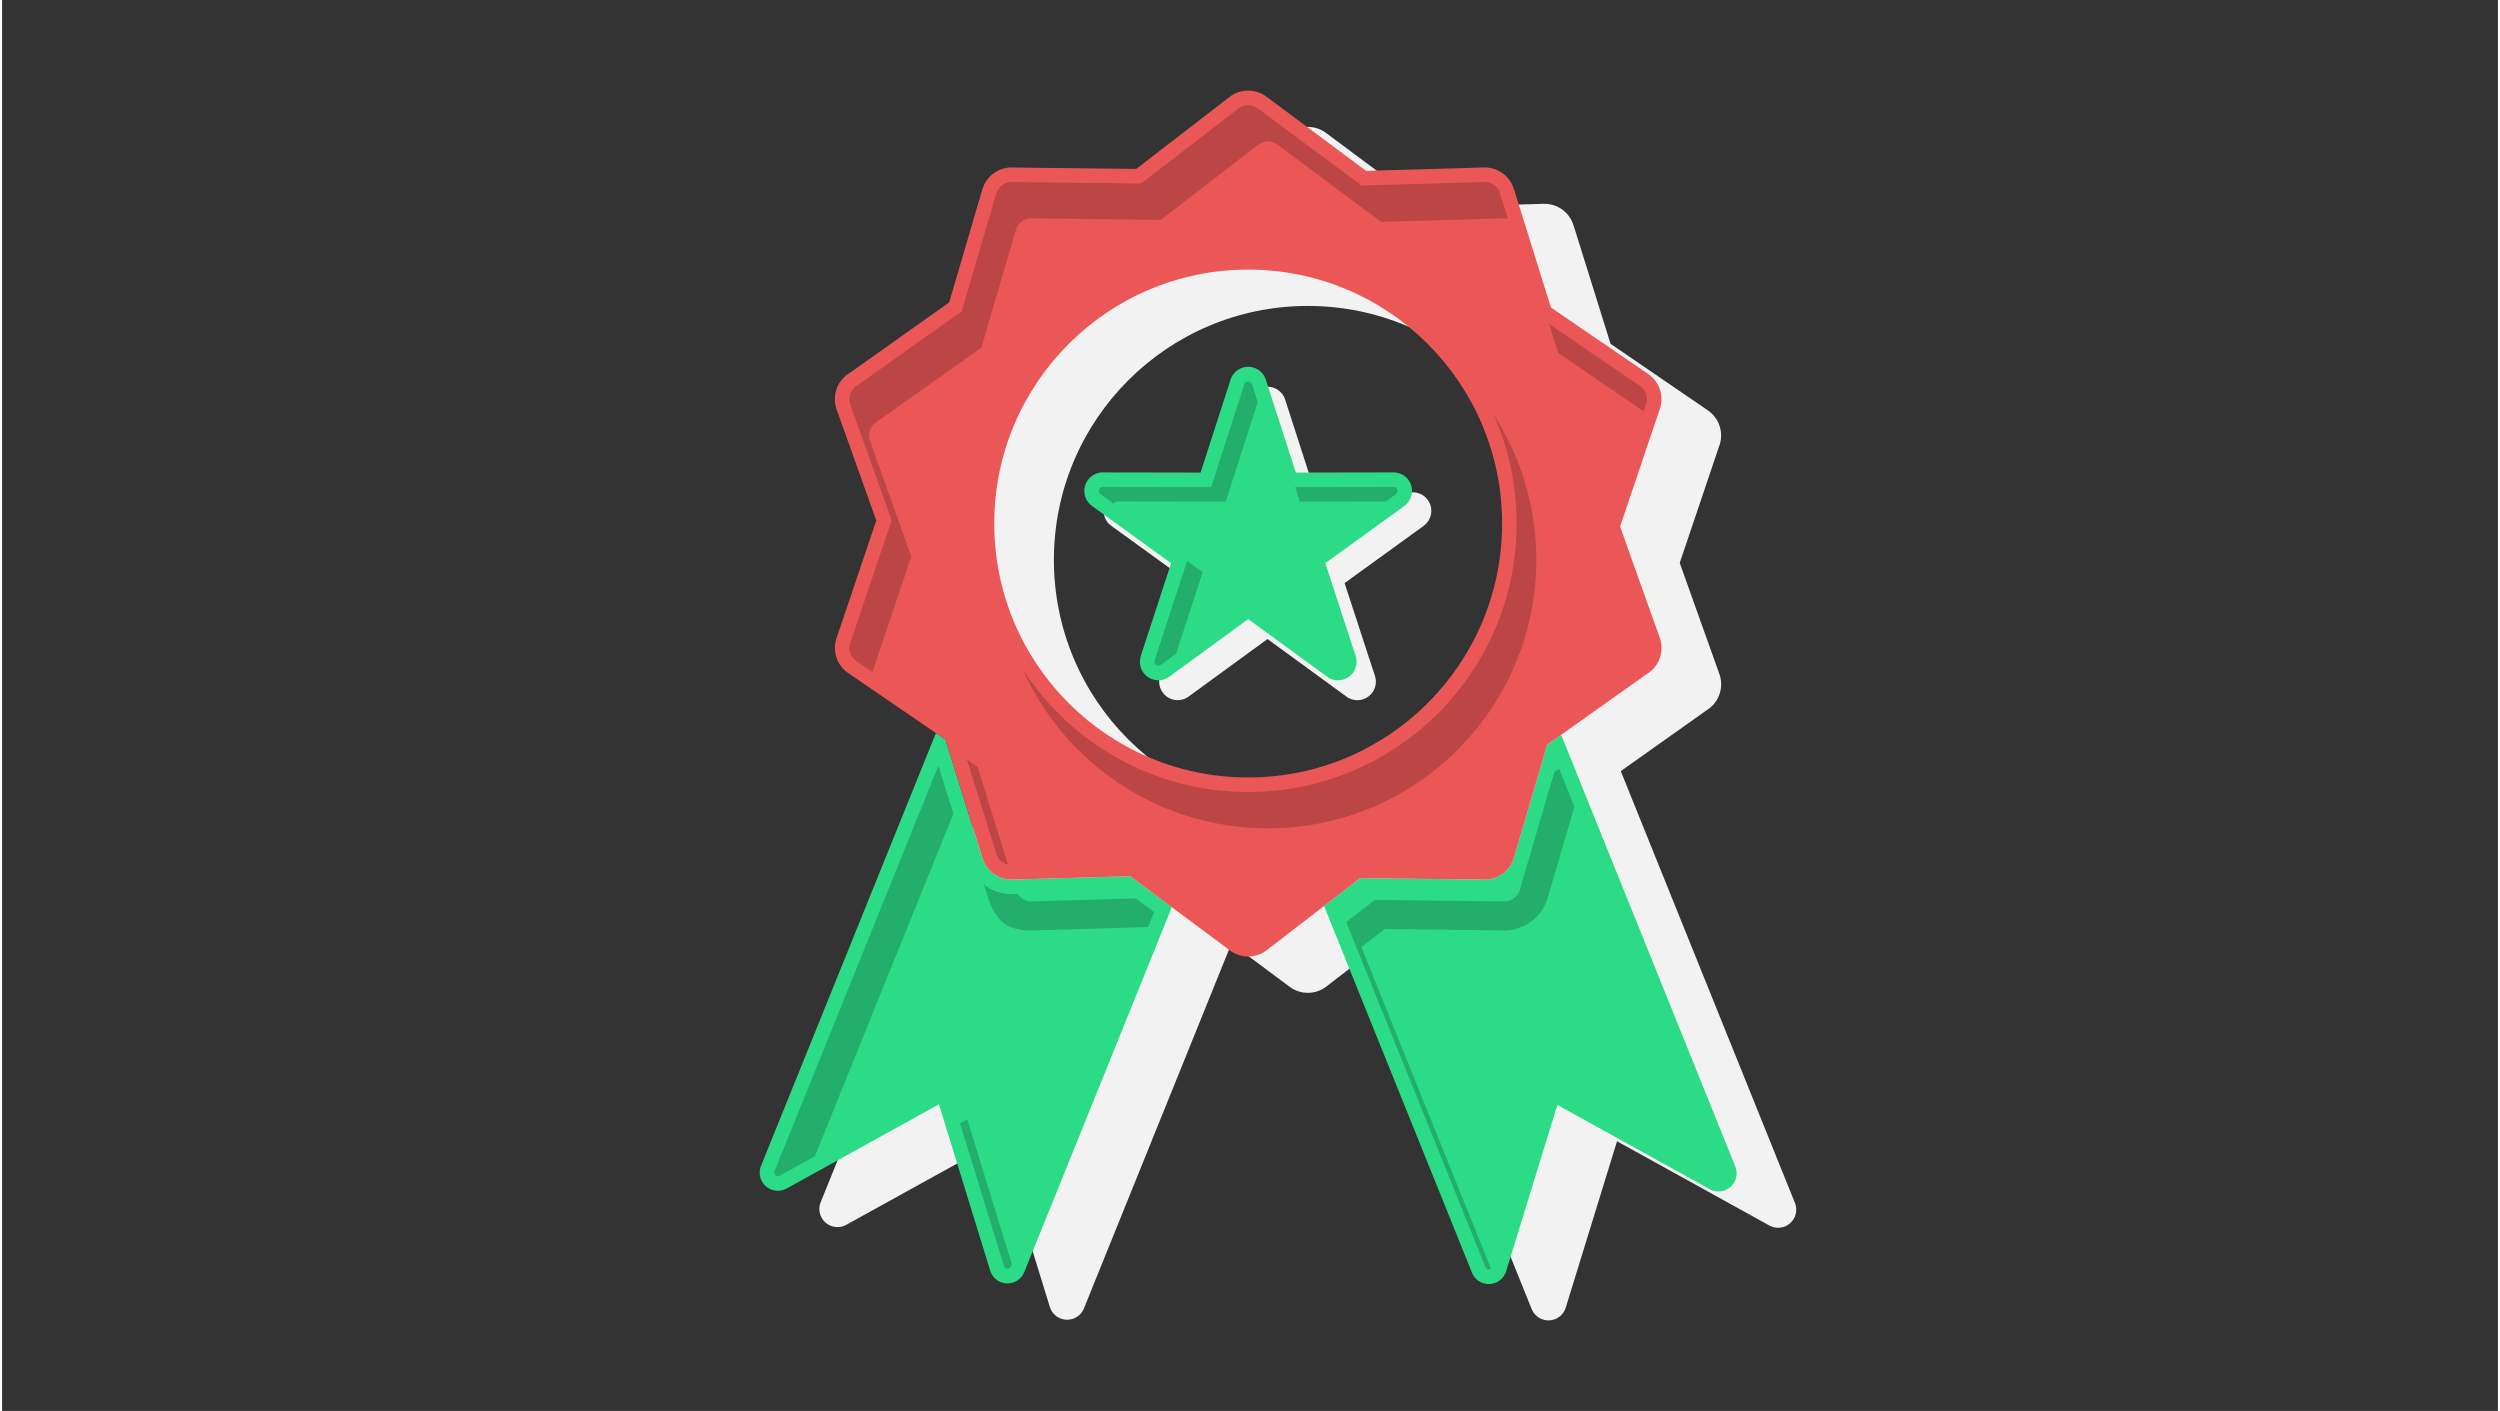 <?xml version="1.0" encoding="UTF-8"?>
<!DOCTYPE svg PUBLIC "-//W3C//DTD SVG 1.1//EN" "http://www.w3.org/Graphics/SVG/1.1/DTD/svg11.dtd">
<!-- Creator: CorelDRAW 2018 (64-Bit) -->
<svg xmlns="http://www.w3.org/2000/svg" xml:space="preserve" width="365px" height="206px" version="1.1" style="shape-rendering:geometricPrecision; text-rendering:geometricPrecision; image-rendering:optimizeQuality; fill-rule:evenodd; clip-rule:evenodd"
viewBox="0 0 36500 20634.4"
 xmlns:xlink="http://www.w3.org/1999/xlink">
 <rect x="0" y="0" width="36500" height="20634.4" fill="#333333" stroke="none"/>
 <defs>
  <style type="text/css">
   <![CDATA[
    .fil0 {fill:none}
    .fil2 {fill:#2CDB86}
    .fil3 {fill:#EB5757}
    .fil1 {fill:#F2F2F2}
    .fil4 {fill:black;fill-opacity:0.2}
   ]]>
  </style>
 </defs>
 <g id="Layer_x0020_1">
  <g id="_1959020683520">
   <rect class="fil0" width="36500" height="20634.4"/>
   <g>
    <path class="fil1" d="M23672.4 11277.1l2542.8 6304.1c32.9,73.3 32.3,160.6 -9.3,236.4 -70.5,128.4 -231.7,175.3 -360.1,104.8l-2228.4 -1232.1 -747.8 2426.7c-21.6,76.3 -77.1,142 -156.3,173.7 -135.8,54.5 -290.1,-11.6 -344.5,-147.4l-2163.3 -5363 -838.2 646.5c-164,126.7 -388.7,120.8 -544.9,-1.2l-843.5 -627.9 -2157.1 5336c-54.5,135.8 -208.8,201.8 -344.6,147.4 -79.1,-31.8 -134.6,-97.5 -156.3,-173.7l-747.7 -2426.7 -2228.4 1232.1c-128.3,70.5 -289.6,23.5 -360.1,-104.8 -41.6,-75.8 -42.3,-163.2 -9.3,-236.4l2553.9 -6319.7 -1283.5 -877.5c-174.8,-119.3 -237.8,-341.3 -163.2,-530.3l574.3 -1700.9 -580 -1625c-72.4,-202.8 11.2,-423.6 188.5,-530.8l1457.6 -1033.7 485.7 -1654.3c59.8,-203.7 252.8,-332 456.2,-318.3l1793.8 20.6 1365.4 -1053.1c164.1,-126.7 388.7,-120.8 545,1.2l1451.5 1080.4 1723.4 -49.5c203.5,-5.6 378.7,126.5 436.3,311.9l0.7 -0.3 542.1 1736.2 1422.6 972.5c174.8,119.4 237.8,341.4 163.2,530.3l-574.3 1700.8 580 1625.1c72.4,202.8 -11.2,423.5 -188.6,530.9l-1253.6 889zm-4576.7 -6803.1c2051,0 3713.7,1662.7 3713.7,3713.7 0,2051 -1662.7,3713.7 -3713.7,3713.7 -2051,0 -3713.7,-1662.7 -3713.7,-3713.7 0,-2051 1662.7,-3713.7 3713.7,-3713.7z"/>
    <path class="fil1" d="M18763.7 5843.1l438.7 1359.3 1429 -2.8c149.3,0 270.5,121.2 270.5,270.6 0,90 -44.1,169.8 -111.8,219l0.5 0.6 -1157.4 837.4 444.1 1357.8c46.2,142.4 -31.6,295.4 -174,341.6 -92.7,30.2 -190,7.6 -259.3,-51.2l-1138.1 -830.2 -1154.5 842.2c-120.7,87.9 -289.8,61.2 -377.7,-59.4 -53,-72.8 -64.4,-163.2 -38.5,-242.8l-0.7 -0.2 444 -1357.8 -1157.3 -837.4c-121.2,-87.9 -148.3,-257.6 -60.5,-378.8 57.3,-79 149.3,-118 239.9,-111.3l1408.7 2.7 438.8 -1359.3c45.6,-142.4 198.2,-220.7 340.5,-175 86.4,27.6 149.2,94.8 175.1,175z"/>
    <path class="fil2" d="M17106.5 13266.4l-2157.1 5336c-54.4,135.8 -208.7,201.8 -344.5,147.4 -79.2,-31.8 -134.7,-97.5 -156.4,-173.7l-747.7 -2426.7 -2228.4 1232.1c-128.3,70.5 -289.6,23.5 -360,-104.8 -41.7,-75.8 -42.3,-163.2 -9.4,-236.5l2553.9 -6319.6 139 95 542.2 1736.2 0.7 -0.2c57.6,185.2 232.8,317.4 436.3,311.8l1723.4 -49.5 608 452.5z"/>
    <path class="fil2" d="M22800 10745.8l2542.9 6304.1c32.9,73.2 32.3,160.6 -9.4,236.4 -70.5,128.3 -231.7,175.3 -360.1,104.8l-2228.4 -1232.1 -747.8 2426.7c-21.6,76.2 -77.1,141.9 -156.3,173.7 -135.7,54.4 -290,-11.6 -344.5,-147.4l-2163.3 -5363 527.3 -406.6 1793.8 20.6c203.4,13.7 396.4,-114.6 456.2,-318.3l485.7 -1654.3 203.9 -144.6z"/>
    <path class="fil3" d="M18496.7 1418.5l1451.4 1080.3 1723.5 -49.5c203.5,-5.5 378.8,126.6 436.4,311.9l0.7 -0.2 542.1 1736.2 1422.5 972.5c174.8,119.3 237.8,341.3 163.3,530.3l-574.4 1700.8 580 1625.1c72.4,202.8 -11.1,423.5 -188.5,530.8l-1457.6 1033.7 -485.7 1654.3c-59.8,203.7 -252.8,332 -456.2,318.3l-1793.8 -20.6 -1365.4 1053.1c-164.1,126.7 -388.7,120.8 -545,-1.2l-1451.5 -1080.4 -1723.4 49.5c-203.4,5.6 -378.7,-126.6 -436.3,-311.9l-0.7 0.3 -542.2 -1736.2 -1422.5 -972.5c-174.8,-119.4 -237.8,-341.3 -163.2,-530.3l574.3 -1700.9 -580 -1625c-72.3,-202.9 11.2,-423.6 188.6,-530.8l1457.5 -1033.7 485.7 -1654.3c59.9,-203.7 252.8,-332 456.2,-318.3l1793.8 20.6 1365.4 -1053.1c164.1,-126.7 388.7,-120.8 545,1.2zm-273.4 2524.2c2051,0 3713.7,1662.7 3713.7,3713.7 0,2051 -1662.7,3713.7 -3713.7,3713.7 -2051,0 -3713.7,-1662.7 -3713.7,-3713.7 0,-2051 1662.7,-3713.7 3713.7,-3713.7z"/>
    <path class="fil2" d="M18481.5 5552l438.7 1359.3 1429 -2.8c149.4,0 270.5,121.2 270.5,270.6 0,90 -44,169.8 -111.7,219l0.4 0.6 -1157.3 837.4 444 1357.8c46.3,142.4 -31.6,295.4 -174,341.6 -92.7,30.1 -190,7.6 -259.3,-51.2l-1138.1 -830.2 -1154.4 842.2c-120.7,87.8 -289.9,61.2 -377.8,-59.4 -52.9,-72.8 -64.3,-163.2 -38.5,-242.8l-0.7 -0.2 444 -1357.8 -1157.2 -837.4c-121.3,-87.9 -148.4,-257.6 -60.5,-378.8 57.2,-79 149.2,-118 239.9,-111.3l1408.7 2.7 438.7 -1359.3c45.7,-142.4 198.2,-220.7 340.6,-175 86.4,27.6 149.2,94.7 175,175z"/>
    <path class="fil4" d="M19657.1 13484.1l2036.4 5048.5c10.8,26.9 41.2,40.5 68.4,29.6 5,-2 9.6,-4.8 13.7,-8.1l-1897.4 -4703.8 341.2 -263.2 1714.8 19.7c303.1,17.4 582,-178.6 667.8,-470.9l393 -1338.6 -224.2 -555.8 -70 49.6 -506.5 1725.1c-30.5,103.8 -130.2,173.4 -238,166.2l-6 -0.4 -1873.5 -21.5 -419.7 323.6zm-2738.3 -4021.5l0.2 0.1 -63.9 197c-5.7,17.7 -2.8,36.9 8.2,52 18.8,25.8 54.9,31.7 80.8,12.9l224.5 -163.8 390.3 -1193.5 -228 -165 -412.1 1260.3zm3315.7 -2128.4l148.6 -108c15.3,-11.1 24.2,-28.2 24.2,-47.1 0,-31.9 -25.6,-58.1 -57.7,-58.1l-1440.2 2.7 68.7 212.8 1256.4 -2.3zm-1870.3 -1453.8l-84.9 -263.2c-5.9,-18.1 -19.5,-32.1 -37.7,-37.9 -30.9,-9.9 -63.5,7.2 -73.5,37.9l-486.3 1506.8 -1571.3 -2.9 -7.5 -0.6c-20.6,-1.5 -40.2,7.3 -52.4,24.1 -19,26.1 -13.3,62.9 12.9,81.9l193.9 140.2c1.5,-3.3 3.4,-6.5 5.7,-9.6 12.1,-16.8 31.7,-25.6 52.3,-24.1l7.6 0.6 1571.2 2.9 470 -1456.1zm-3885.6 6408.6l1 -0.3 62.1 199.8c24.9,80.1 90.8,139.1 170.1,157l-447.4 -1432.3 -154.9 -106 369.1 1181.8zm9528.2 -6272.8l30.2 -89.2 1.9 -5c39.7,-100.6 3.8,-215.9 -85.5,-276.9l-1328.5 -908.2 132.8 425.5 1249.1 853.8zm-1984.1 -2817.6l-54.6 -174.8 -0.9 0.3 -62.2 -199.8c-30.7,-98.8 -123.7,-165.5 -227.2,-162.6l-1797.3 51.7 -1514.6 -1127.4c-83.3,-65.1 -200.6,-65 -284.4,-0.4l-1423.8 1098.1 -1873.5 -21.5 -6 -0.5c-107.8,-7.2 -207.5,62.5 -238,166.3l-506.5 1725 -1524.1 1080.8 -6.6 4c-94.1,57 -135.4,174 -98.4,277.6l604.8 1694.6 -599.6 1775.8 -2 5c-39.7,100.5 -3.7,215.9 85.5,276.9l234.4 160.2 569.5 -1686.5 -604.9 -1694.6c-36.9,-103.6 4.4,-220.7 98.5,-277.6l6.6 -4 1524.1 -1080.8 506.5 -1725.1c30.5,-103.8 130.1,-173.4 238,-166.2l5.9 0.4 1873.6 21.5 1423.8 -1098.1c83.7,-64.6 201.1,-64.6 284.4,0.4l1514.6 1127.4 1797.2 -51.6c19.6,-0.5 38.8,1.4 57.2,5.5zm-211.5 2861.6c217.3,487.8 338.3,1027.8 338.3,1596.2 0,2168.2 -1757.9,3926.2 -3926.2,3926.2 -1384.1,0 -2601,-716.5 -3300.1,-1798.7 611.7,1372.8 1988,2330 3587.9,2330 2168.3,0 3926.1,-1757.9 3926.1,-3926.1 0,-784.1 -230,-1514.5 -626,-2127.6zm-4963.1 7278.8l-269.1 -200.3 -1522.2 43.7c-83.3,2.4 -159.9,-40.4 -202.6,-108.7l-73 2.1c-157.4,4.5 -306.2,-47.6 -424,-140.1 113.2,362.3 196.4,686.3 711.8,671.5l1690.7 -48.9 88.4 -219.3zm-2936 -1438.4l-219.1 -701.6 -2396.2 5928.3c-6.9,15.3 -6.3,32.3 1.8,47.1 13.8,25.2 45.7,35.2 71,21.2l517.3 -286.1 2025.2 -5008.9zm96.5 4526.3l644.3 2091.1c4.5,15.9 15.6,28.4 31,34.6 27.2,10.9 57.6,-2.7 68.5,-29.7l14.8 -36.7 -652.6 -2117.9 -106 58.6z"/>
   </g>
  </g>
 </g>
</svg>
